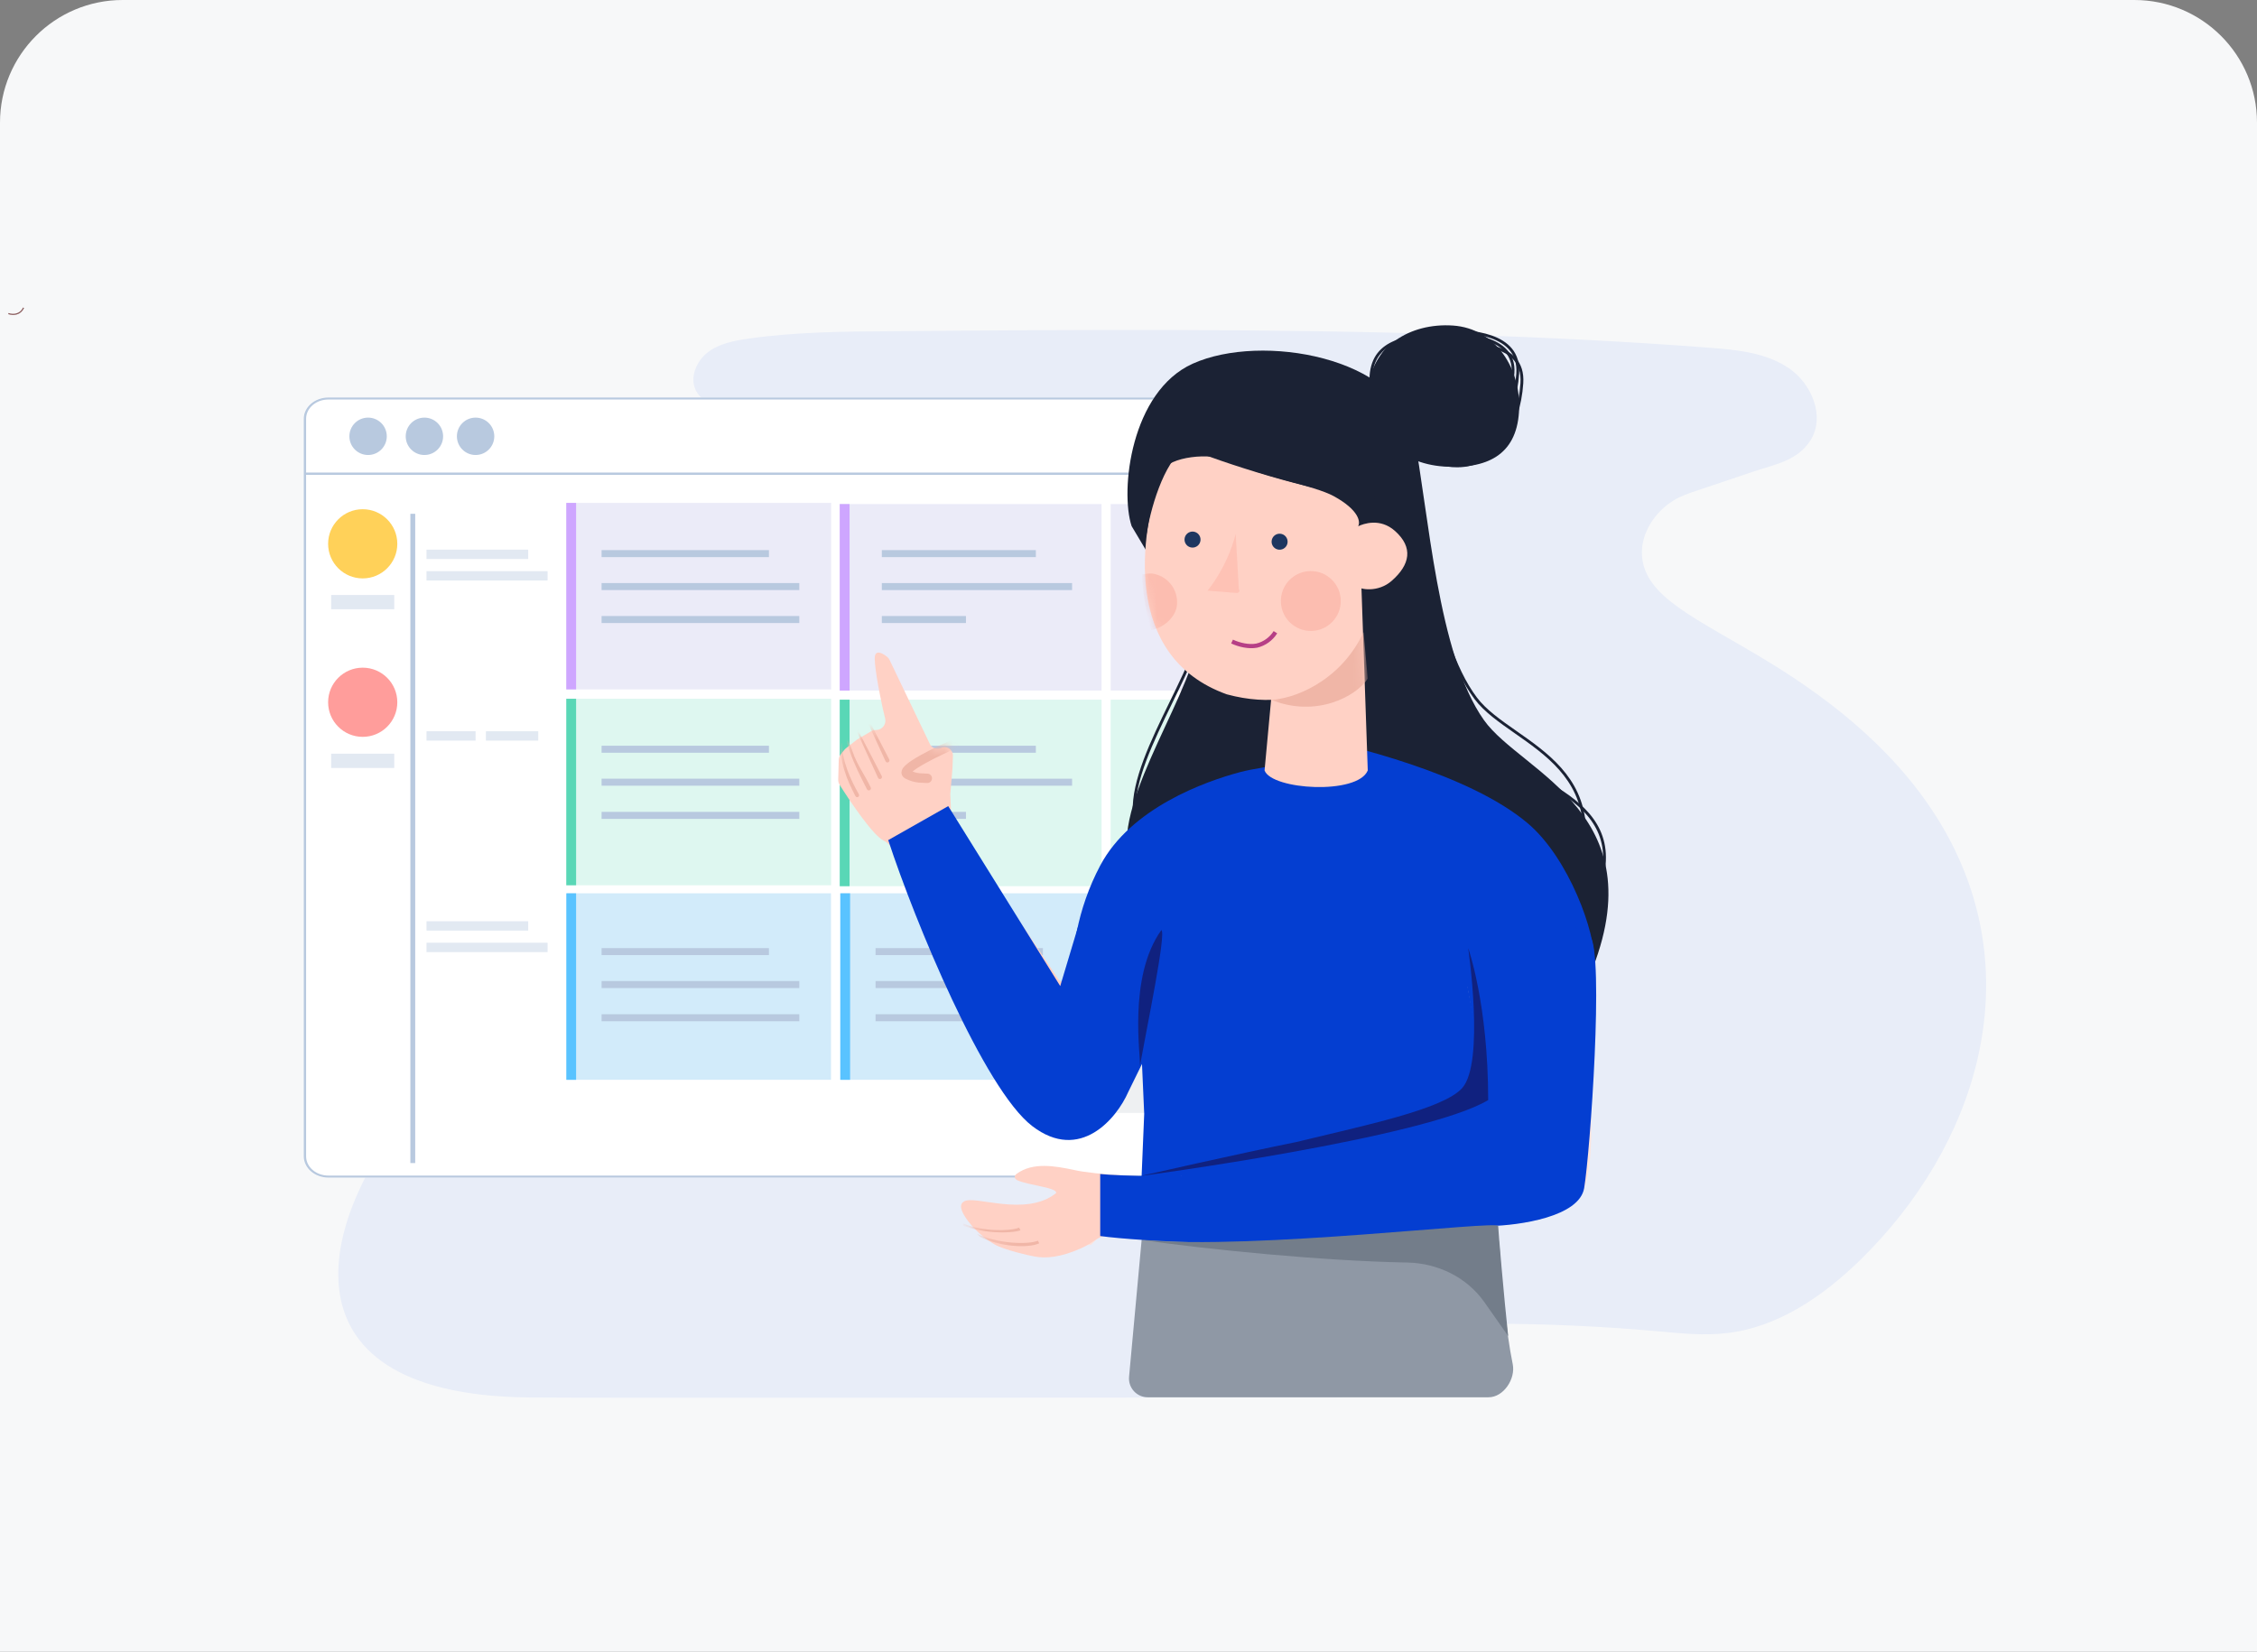 <svg width="276" height="202" viewBox="0 0 276 202" fill="none" xmlns="http://www.w3.org/2000/svg">
<rect x="0" y="0" width="276" height="202" fill="#808080" stroke="none"/>
<path d="M0 15C0 6.716 6.716 0 15 0H261C269.284 0 276 6.716 276 15V202H0V15Z" fill="#F7F8F9"/>
<path d="M178.997 40.934C189.014 41.275 199.06 41.758 209.048 42.526C212.425 42.782 215.944 43.123 218.753 45.027C221.562 46.931 223.208 50.938 221.421 53.809C219.86 56.338 217.05 56.793 214.497 57.646C212.198 58.413 209.9 59.209 207.573 59.976C206.551 60.317 205.529 60.658 204.621 61.227C202.351 62.619 200.62 65.263 200.791 67.934C201.103 73.05 207.487 75.608 216.001 80.78C224.542 85.953 232.601 92.546 237.68 101.357C248.208 119.603 241.71 140.237 227.408 154.163C222.896 158.54 217.419 162.32 211.176 163.03C208.339 163.371 205.501 163.059 202.663 162.803C188.929 161.581 175.053 161.581 161.318 162.774C159.644 162.916 157.459 163.655 157.601 165.332C157.715 166.554 159.133 167.236 160.382 167.322C161.631 167.407 162.936 167.236 164.043 167.805C165.121 168.402 165.547 170.277 164.411 170.761C164.099 170.903 163.759 170.903 163.447 170.903C139.043 170.903 72.329 170.988 64.724 170.903C32.317 170.59 39.695 147.541 50.904 135.007C54.905 130.517 60.41 127.533 64.383 122.985C66.71 120.314 68.441 116.761 68.583 113.18C68.753 108.945 66.767 107.155 63.872 104.597C59.275 100.533 53.884 97.406 50.422 92.291C47.357 87.743 43.214 84.248 42.192 78.535C41.228 73.135 43.498 66.996 48.35 64.467C52.238 62.42 56.892 62.904 61.29 63.103C69.406 63.415 77.522 62.477 85.609 61.511C88.163 61.198 90.802 60.886 92.987 59.55C94.917 58.385 97.215 55.116 96.534 52.672C95.683 49.688 92.192 50.029 89.752 49.944C87.964 49.887 85.921 49.375 85.098 47.755C84.304 46.164 85.155 44.174 86.545 43.094C87.936 42.014 89.752 41.673 91.483 41.417C97.272 40.593 103.174 40.536 109.02 40.508C132.346 40.309 155.7 40.167 178.997 40.934Z" fill="#E8EDF8"/>
<g clip-path="url(#clip0_10545_11906)">
<path fill-rule="evenodd" clip-rule="evenodd" d="M2.161 38.417C2.526 38.295 2.795 37.992 2.944 37.666L2.816 37.608C2.679 37.91 2.435 38.179 2.115 38.286L2.112 38.286L2.11 38.287C1.787 38.422 1.377 38.397 1.044 38.286L1 38.418C1.353 38.536 1.798 38.568 2.161 38.417Z" fill="#885859"/>
<path d="M177.664 144.014H40.029C38.43 144.014 37.146 142.906 37.146 141.527V51.099C37.146 49.72 38.43 48.612 40.029 48.612H177.664C179.262 48.612 180.546 49.72 180.546 51.099V141.551C180.517 142.906 179.233 144.014 177.664 144.014Z" fill="white"/>
<path fill-rule="evenodd" clip-rule="evenodd" d="M40.165 48.857C38.649 48.857 37.431 49.908 37.431 51.215V141.41C37.431 142.718 38.649 143.768 40.165 143.768H177.527C179.014 143.768 180.233 142.719 180.261 141.434V51.215C180.261 49.908 179.043 48.857 177.527 48.857H40.165ZM37.146 51.215C37.146 49.772 38.492 48.612 40.165 48.612H177.527C179.2 48.612 180.546 49.772 180.546 51.215V141.435L180.546 141.437C180.516 142.854 179.172 144.014 177.527 144.014H40.165C38.492 144.014 37.146 142.854 37.146 141.41V51.215Z" fill="#B8C9DF"/>
<path fill-rule="evenodd" clip-rule="evenodd" d="M180.664 58.073H37.273V57.787H180.664V58.073Z" fill="#B8C9DF"/>
<path fill-rule="evenodd" clip-rule="evenodd" d="M50.182 142.237V62.834H50.775V142.237H50.182Z" fill="#B8C9DF"/>
<path opacity="0.4" fill-rule="evenodd" clip-rule="evenodd" d="M64.59 68.363H52.157V67.22H64.59V68.363Z" fill="#B8C9DF"/>
<path opacity="0.4" fill-rule="evenodd" clip-rule="evenodd" d="M66.963 70.992H52.157V69.849H66.963V70.992Z" fill="#B8C9DF"/>
<path opacity="0.4" fill-rule="evenodd" clip-rule="evenodd" d="M64.59 113.809H52.157V112.666H64.59V113.809Z" fill="#B8C9DF"/>
<path opacity="0.4" fill-rule="evenodd" clip-rule="evenodd" d="M66.963 116.439H52.157V115.295H66.963V116.439Z" fill="#B8C9DF"/>
<path opacity="0.4" fill-rule="evenodd" clip-rule="evenodd" d="M58.159 90.572H52.157V89.428H58.159V90.572Z" fill="#B8C9DF"/>
<path opacity="0.4" fill-rule="evenodd" clip-rule="evenodd" d="M65.82 90.573H59.418V89.43H65.82V90.573Z" fill="#B8C9DF"/>
<path d="M101.619 109.248H69.334V132.054H101.619V109.248Z" fill="#D2EBFA"/>
<path d="M135.122 109.248H102.837V132.054H135.122V109.248Z" fill="#D2EBFA"/>
<path d="M167.259 109.008H135.818V136.105H167.259V109.008Z" fill="#EEF0F2"/>
<path d="M179.548 109.008H168.115V136.105H179.548V109.008Z" fill="#EEF0F2"/>
<path d="M45.011 55.645C46.274 55.645 47.298 54.621 47.298 53.358C47.298 52.096 46.274 51.072 45.011 51.072C43.748 51.072 42.725 52.096 42.725 53.358C42.725 54.621 43.748 55.645 45.011 55.645Z" fill="#B8C9DF"/>
<path d="M51.9 55.645C53.163 55.645 54.186 54.621 54.186 53.358C54.186 52.096 53.163 51.072 51.9 51.072C50.637 51.072 49.613 52.096 49.613 53.358C49.613 54.621 50.637 55.645 51.9 55.645Z" fill="#B8C9DF"/>
<path d="M58.159 55.645C59.422 55.645 60.445 54.621 60.445 53.358C60.445 52.096 59.422 51.072 58.159 51.072C56.896 51.072 55.872 52.096 55.872 53.358C55.872 54.621 56.896 55.645 58.159 55.645Z" fill="#B8C9DF"/>
<path opacity="0.9" d="M179.634 61.645H168.115V84.454H179.634V61.645Z" fill="#E9E9F7"/>
<path d="M169.315 61.645H168.115V84.454H169.315V61.645Z" fill="#CEA6FF"/>
<path opacity="0.4" d="M48.212 72.765H40.494V74.508H48.212V72.765Z" fill="#B8C9DF"/>
<path opacity="0.4" d="M48.212 92.173H40.494V93.917H48.212V92.173Z" fill="#B8C9DF"/>
<path d="M44.354 70.736C46.691 70.736 48.585 68.842 48.585 66.506C48.585 64.169 46.691 62.275 44.354 62.275C42.018 62.275 40.124 64.169 40.124 66.506C40.124 68.842 42.018 70.736 44.354 70.736Z" fill="#FFD159"/>
<path d="M44.354 90.114C46.691 90.114 48.585 88.22 48.585 85.883C48.585 83.547 46.691 81.653 44.354 81.653C42.018 81.653 40.124 83.547 40.124 85.883C40.124 88.22 42.018 90.114 44.354 90.114Z" fill="#FF9D9B"/>
<path opacity="0.9" d="M101.634 61.502H69.25V84.311H101.634V61.502Z" fill="#E9E9F7"/>
<path d="M70.45 61.502H69.25V84.311H70.45V61.502Z" fill="#CEA6FF"/>
<path fill-rule="evenodd" clip-rule="evenodd" d="M94.03 68.134H73.565V67.277H94.03V68.134Z" fill="#B8C9DF"/>
<path fill-rule="evenodd" clip-rule="evenodd" d="M97.746 72.164H73.565V71.306H97.746V72.164Z" fill="#B8C9DF"/>
<path fill-rule="evenodd" clip-rule="evenodd" d="M97.746 76.194H73.565V75.337H97.746V76.194Z" fill="#B8C9DF"/>
<path opacity="0.9" d="M134.703 61.645H102.69V84.454H134.703V61.645Z" fill="#E9E9F7"/>
<path d="M103.891 61.645H102.69V84.454H103.891V61.645Z" fill="#CEA6FF"/>
<path fill-rule="evenodd" clip-rule="evenodd" d="M126.671 68.134H107.835V67.277H126.671V68.134Z" fill="#B8C9DF"/>
<path fill-rule="evenodd" clip-rule="evenodd" d="M131.101 72.165H107.835V71.307H131.101V72.165Z" fill="#B8C9DF"/>
<path fill-rule="evenodd" clip-rule="evenodd" d="M118.125 76.194H107.835V75.337H118.125V76.194Z" fill="#B8C9DF"/>
<path opacity="0.9" d="M167.26 61.645H135.819V84.454H167.26V61.645Z" fill="#E9E9F7"/>
<path fill-rule="evenodd" clip-rule="evenodd" d="M153.253 68.134H141.734V67.277H153.253V68.134Z" fill="#626970"/>
<path fill-rule="evenodd" clip-rule="evenodd" d="M164.171 72.165H141.734V71.307H164.171V72.165Z" fill="#626970"/>
<path fill-rule="evenodd" clip-rule="evenodd" d="M160.455 76.624H141.734V75.766H160.455V76.624Z" fill="#626970"/>
<path opacity="0.9" d="M179.634 85.568H168.115V108.377H179.634V85.568Z" fill="#DBF6EF"/>
<path d="M169.315 85.568H168.115V108.377H169.315V85.568Z" fill="#59D7B6"/>
<path opacity="0.9" d="M101.634 85.455H69.25V108.263H101.634V85.455Z" fill="#DBF6EF"/>
<path d="M70.45 85.455H69.25V108.263H70.45V85.455Z" fill="#59D7B6"/>
<path d="M70.45 109.248H69.25V132.056H70.45V109.248Z" fill="#59C3FF"/>
<path d="M103.954 109.248H102.753V132.056H103.954V109.248Z" fill="#59C3FF"/>
<path fill-rule="evenodd" clip-rule="evenodd" d="M94.03 92.057H73.565V91.2H94.03V92.057Z" fill="#B8C9DF"/>
<path fill-rule="evenodd" clip-rule="evenodd" d="M94.03 116.805H73.565V115.948H94.03V116.805Z" fill="#B8C9DF"/>
<path fill-rule="evenodd" clip-rule="evenodd" d="M127.534 116.805H107.069V115.948H127.534V116.805Z" fill="#B8C9DF"/>
<path fill-rule="evenodd" clip-rule="evenodd" d="M97.746 96.087H73.565V95.229H97.746V96.087Z" fill="#B8C9DF"/>
<path fill-rule="evenodd" clip-rule="evenodd" d="M97.746 120.835H73.565V119.977H97.746V120.835Z" fill="#B8C9DF"/>
<path fill-rule="evenodd" clip-rule="evenodd" d="M131.25 120.835H107.069V119.977H131.25V120.835Z" fill="#B8C9DF"/>
<path fill-rule="evenodd" clip-rule="evenodd" d="M97.746 100.147H73.565V99.289H97.746V100.147Z" fill="#B8C9DF"/>
<path fill-rule="evenodd" clip-rule="evenodd" d="M97.746 124.894H73.565V124.036H97.746V124.894Z" fill="#B8C9DF"/>
<path fill-rule="evenodd" clip-rule="evenodd" d="M131.25 124.894H107.069V124.036H131.25V124.894Z" fill="#B8C9DF"/>
<path opacity="0.9" d="M134.703 85.568H102.69V108.377H134.703V85.568Z" fill="#DBF6EF"/>
<path d="M103.891 85.568H102.69V108.377H103.891V85.568Z" fill="#59D7B6"/>
<path fill-rule="evenodd" clip-rule="evenodd" d="M126.671 92.057H107.835V91.2H126.671V92.057Z" fill="#B8C9DF"/>
<path fill-rule="evenodd" clip-rule="evenodd" d="M131.101 96.088H107.835V95.231H131.101V96.088Z" fill="#B8C9DF"/>
<path fill-rule="evenodd" clip-rule="evenodd" d="M118.125 100.146H107.835V99.288H118.125V100.146Z" fill="#B8C9DF"/>
<path opacity="0.9" d="M167.26 85.568H135.819V108.377H167.26V85.568Z" fill="#DBF6EF"/>
<path fill-rule="evenodd" clip-rule="evenodd" d="M161.227 122.795H141.734V121.938H161.227V122.795Z" fill="#626970"/>
<path fill-rule="evenodd" clip-rule="evenodd" d="M165 118.766H141.734V117.909H165V118.766Z" fill="#626970"/>
<path fill-rule="evenodd" clip-rule="evenodd" d="M152.024 126.856H141.734V125.998H152.024V126.856Z" fill="#626970"/>
</g>
<path d="M184.985 166.829C184.166 162.85 183.649 157.026 183.348 152.172C183.223 150.15 180.085 148.291 178.076 148.556C169.453 149.692 152.813 147.55 142.061 146.902C140.757 146.823 139.676 147.867 139.676 149.173L139.676 150.887L138.069 168.372C137.945 169.719 139.006 170.881 140.358 170.881L182.031 170.881C183.866 170.881 185.355 168.626 184.985 166.829Z" fill="#8F98A5"/>
<path d="M131.46 119.28L132.615 113.72C132.741 113.113 133.326 112.715 133.937 112.822L138.672 113.645C139.291 113.753 139.709 114.337 139.611 114.958L136.773 132.837C136.752 132.968 136.706 133.099 136.642 133.214C132.123 141.295 128.028 138.532 125.952 135.792C124.754 134.21 115.133 115.339 113.599 112.108C112.005 108.75 109.739 103.578 108.075 102.811C106.802 102.223 104.052 98.175 102.672 95.968C102.553 95.778 102.495 95.559 102.502 95.336L102.567 92.934C102.574 92.686 102.661 92.446 102.815 92.251L103.242 91.714C103.297 91.644 103.36 91.581 103.43 91.526L104.801 90.446L106.509 89.442C106.672 89.346 106.857 89.291 107.046 89.284L107.168 89.279C107.891 89.25 108.408 88.569 108.241 87.865L107.966 86.708C107.537 84.77 106.793 80.92 107.007 80.156C107.198 79.471 108.014 79.936 108.519 80.355C108.63 80.446 108.714 80.564 108.776 80.694L113.71 90.988C113.953 91.495 114.559 91.712 115.069 91.474C115.763 91.15 116.555 91.674 116.528 92.44L116.472 94.017L116.21 97.099L116.319 99.823C116.327 100.035 116.394 100.24 116.511 100.416L129.379 119.684C129.945 120.532 131.253 120.278 131.46 119.28Z" fill="#FFD1C5"/>
<mask id="mask0_10545_11906" style="mask-type:alpha" maskUnits="userSpaceOnUse" x="102" y="79" width="38" height="60">
<path d="M131.461 119.28L132.616 113.72C132.742 113.113 133.327 112.715 133.938 112.822L138.637 113.639C139.27 113.749 139.69 114.356 139.569 114.987L136.286 132.123C136.264 132.241 136.221 132.359 136.162 132.464C131.646 140.575 128.031 138.534 125.954 135.792C124.755 134.21 115.134 115.339 113.6 112.108C112.006 108.75 109.74 103.578 108.076 102.811C106.808 102.226 104.074 98.206 102.689 95.993C102.56 95.788 102.503 95.548 102.521 95.307L102.698 92.934C102.711 92.763 102.761 92.597 102.846 92.449L103.206 91.82C103.285 91.681 103.393 91.56 103.521 91.465L105.137 90.272C105.191 90.233 105.248 90.198 105.308 90.168L106.619 89.515C106.764 89.442 106.924 89.402 107.086 89.395L107.294 89.387C107.928 89.362 108.422 88.827 108.397 88.193L108.331 86.547C108.329 86.478 108.32 86.412 108.305 86.345C107.862 84.387 106.798 80.907 107.008 80.156C107.199 79.471 108.015 79.936 108.52 80.355C108.631 80.446 108.715 80.564 108.777 80.694L113.745 91.058C113.969 91.527 114.529 91.727 114.999 91.507C115.682 91.189 116.445 91.756 116.337 92.501L115.862 95.784C115.848 95.882 115.846 95.983 115.858 96.082L116.3 99.872C116.321 100.052 116.385 100.226 116.486 100.377L129.38 119.684C129.946 120.532 131.254 120.278 131.461 119.28Z" fill="#FFDDD5"/>
</mask>
<g mask="url(#mask0_10545_11906)">
<path d="M117.129 90.799C114.985 91.694 109.859 94.125 110.962 94.698C112.064 95.272 112.877 95.128 113.398 95.184" stroke="#F0B6A7" stroke-width="1.149" stroke-linecap="round"/>
<path d="M104.958 97.449C104.841 97.531 104.679 97.493 104.612 97.367C103.572 95.411 102.637 93.15 102.856 90.895C102.857 90.883 102.862 90.871 102.869 90.861C102.91 90.806 103.001 90.84 102.998 90.908C102.917 92.914 103.987 95.324 105.027 97.132C105.089 97.24 105.059 97.378 104.958 97.449Z" fill="#F0B6A7"/>
<path d="M106.386 96.625C106.258 96.706 106.088 96.66 106.02 96.525C105.253 95.024 104.421 93.41 103.909 91.859C103.703 91.163 103.478 90.565 103.346 89.993C103.326 89.907 103.408 89.744 103.463 89.675C103.512 89.614 103.485 89.698 103.5 89.775C103.633 90.469 104.055 91.22 104.265 91.929C104.783 93.496 105.796 94.838 106.48 96.306C106.534 96.421 106.492 96.557 106.386 96.625Z" fill="#F0B6A7"/>
<path d="M107.666 95.266C107.549 95.297 107.426 95.238 107.375 95.128L105.014 89.975C104.762 89.48 104.444 88.758 104.292 88.266C104.281 88.233 104.295 88.197 104.325 88.178C104.369 88.149 104.428 88.171 104.445 88.221C104.615 88.713 105.018 89.42 105.174 89.775L107.827 94.907C107.901 95.051 107.823 95.226 107.666 95.266Z" fill="#F0B6A7"/>
<path d="M108.581 93.237C108.464 93.267 108.341 93.209 108.29 93.098L105.929 87.946C105.678 87.451 105.359 86.728 105.207 86.237C105.196 86.203 105.21 86.167 105.24 86.148C105.284 86.12 105.343 86.142 105.36 86.192C105.53 86.684 105.933 87.391 106.089 87.746L108.742 92.878C108.816 93.022 108.738 93.197 108.581 93.237Z" fill="#F0B6A7"/>
</g>
<path d="M145.852 44.477C138.304 47.876 136.943 59.961 138.381 64.339L146.6 78.144C145.043 86.42 135.175 99.351 138.408 106.564C141.641 113.777 179.86 121.466 193.966 120.317C203.28 99.546 186.101 94.608 181.465 88.063C175.782 80.04 174.704 62.537 172.876 53.123C171.048 43.708 154.306 40.672 145.852 44.477Z" fill="#1B2234"/>
<path d="M146.172 45.627C150.198 43.928 156.23 43.771 161.485 45.114C166.75 46.46 171.148 49.286 172.025 53.476C172.473 55.616 172.879 58.217 173.321 61.035C173.763 63.852 174.242 66.883 174.837 69.874C176.026 75.85 177.685 81.705 180.465 85.404C181.608 86.925 183.413 88.19 185.305 89.513C187.207 90.842 189.207 92.237 190.79 94.028C192.368 95.815 193.529 97.994 193.749 100.891C193.968 103.774 193.256 107.384 191.071 112.045C184.271 112.525 172.131 111.621 161.276 109.777C155.822 108.851 150.701 107.688 146.749 106.349C144.773 105.679 143.096 104.967 141.817 104.22C140.534 103.471 139.675 102.701 139.305 101.926C138.543 100.329 138.539 98.405 139.004 96.279C139.468 94.153 140.397 91.846 141.475 89.498C142.013 88.325 142.588 87.144 143.16 85.972C143.731 84.801 144.299 83.639 144.822 82.505C145.868 80.241 146.744 78.077 147.116 76.172L147.13 76.105L147.093 76.047L139.129 63.461C138.449 61.504 138.413 57.804 139.453 54.203C140.496 50.594 142.606 47.133 146.172 45.627Z" stroke="#1B2234" stroke-width="0.345"/>
<path d="M147.842 59.487C151.847 58.193 157.879 58.153 163.153 59.292C165.789 59.861 168.224 60.723 170.115 61.861C172.008 63 173.337 64.404 173.799 66.052C174.276 67.753 174.716 69.819 175.197 72.061C175.678 74.299 176.199 76.709 176.836 79.091C178.107 83.848 179.848 88.523 182.683 91.501C183.848 92.724 185.67 93.751 187.577 94.826C189.496 95.907 191.514 97.04 193.119 98.482C194.721 99.921 195.901 101.656 196.16 103.936C196.416 106.204 195.763 109.039 193.652 112.694C186.862 112.981 174.714 112.096 163.839 110.482C158.376 109.672 153.241 108.679 149.273 107.561C147.288 107.002 145.6 106.414 144.311 105.803C143.013 105.189 142.149 104.567 141.773 103.955C140.999 102.694 140.967 101.188 141.399 99.518C141.831 97.848 142.724 96.037 143.768 94.191C144.289 93.269 144.846 92.341 145.401 91.42C145.955 90.5 146.507 89.586 147.015 88.694C148.029 86.913 148.877 85.204 149.225 83.689L149.244 83.607L149.192 83.542L141.063 73.458C140.366 71.913 140.277 68.999 141.262 66.171C142.248 63.342 144.298 60.632 147.842 59.487Z" stroke="#1B2234" stroke-width="0.345"/>
<path d="M134.541 105.852C128.862 116.573 131.332 128.076 133.808 130.344L138.478 119.757L170.156 105.852C169.651 113.386 170.854 121.578 171.579 123.816C178.794 123.337 194.763 120.348 194.945 117.628C195.173 114.227 191.885 104.944 186.797 100.661C179.585 94.59 165.186 91.153 159.14 89.872C157.796 94.249 155.529 93.391 151.596 94.44C147.402 95.558 138.274 98.805 134.541 105.852Z" fill="#043ED1"/>
<path d="M150.016 84.913C137.238 80.318 139.353 65.406 142.017 57.679C143.005 55.755 148.118 55.367 150.072 56.296C154.47 58.388 160.677 59.343 163.123 60.69C166.213 62.393 166.383 63.846 166.081 64.36C166.725 64.047 168.769 63.312 170.583 64.929C172.851 66.951 172.442 69.06 170.173 71.044C168.584 72.433 166.356 72.212 165.6 71.538C164.967 74.344 163.285 80.569 161.625 83.022C159.965 85.474 155.261 86.333 150.016 84.913Z" fill="#FFD1C5"/>
<path d="M145.758 66.966C145.218 66.926 144.813 66.456 144.853 65.917C144.893 65.377 145.362 64.972 145.902 65.011C146.442 65.051 146.847 65.521 146.807 66.061C146.767 66.6 146.298 67.006 145.758 66.966Z" fill="#1E3660"/>
<path d="M156.406 67.225C155.866 67.186 155.461 66.716 155.501 66.176C155.541 65.637 156.011 65.231 156.55 65.271C157.09 65.311 157.495 65.781 157.455 66.32C157.416 66.86 156.946 67.265 156.406 67.225Z" fill="#1E3660"/>
<mask id="mask1_10545_11906" style="mask-type:alpha" maskUnits="userSpaceOnUse" x="140" y="55" width="33" height="31">
<path d="M150.016 84.913C137.238 80.318 139.353 65.406 142.017 57.679C143.005 55.755 148.118 55.367 150.072 56.296C154.47 58.388 160.677 59.343 163.123 60.69C166.213 62.393 166.383 63.846 166.081 64.36C166.725 64.047 168.769 63.312 170.583 64.929C172.851 66.951 172.442 69.06 170.173 71.044C168.584 72.433 166.356 72.212 165.6 71.538C164.967 74.344 163.285 80.569 161.625 83.022C159.965 85.474 155.261 86.333 150.016 84.913Z" fill="#FFD1C5"/>
</mask>
<g mask="url(#mask1_10545_11906)">
<path opacity="0.15" d="M140.835 70.139C142.74 70.355 144.099 72.071 143.932 73.977C143.778 75.54 142.212 76.808 140.781 77.05C140.345 75.563 139.708 72.844 139.655 70.244C139.95 70.205 140.493 70.127 140.835 70.139Z" fill="#EF4D3B"/>
</g>
<path opacity="0.8" d="M151.174 72.513L147.661 72.234C147.661 72.234 150.027 69.487 151.109 65.294L151.492 72.06C151.666 72.237 151.516 72.564 151.174 72.513Z" fill="#FDBEB1"/>
<path opacity="0.81" fill-rule="evenodd" clip-rule="evenodd" d="M153.614 78.707C152.721 78.87 151.621 78.619 150.772 78.224L150.554 78.692C151.462 79.114 152.677 79.404 153.713 79.213L153.719 79.213L153.725 79.211C154.744 78.976 155.628 78.336 156.184 77.457L155.748 77.182C155.264 77.947 154.496 78.502 153.614 78.707Z" fill="#A61E78"/>
<path d="M154.639 94.222L155.655 83.247L162.779 69.184L166.482 71.758L167.258 94.222C166.022 97.24 155.512 96.606 154.639 94.222Z" fill="#FFD1C5"/>
<path d="M185.748 50.433C185.395 55.69 181.775 57.402 176.518 57.049C171.261 56.697 166.976 52.904 167.328 47.647C167.681 42.389 172.417 39.46 177.674 39.812C182.931 40.165 186.101 45.175 185.748 50.433Z" fill="#1B2234"/>
<path d="M175.886 40.79C177.435 40.8 179.814 40.852 181.764 41.489C182.738 41.808 183.591 42.268 184.18 42.928C184.763 43.584 185.097 44.449 185.02 45.605C184.861 47.976 184.068 50.273 182.676 51.931C181.289 53.583 179.304 54.605 176.734 54.432C171.53 54.083 167.341 50.643 167.654 45.978C167.733 44.808 168.078 43.936 168.595 43.276C169.113 42.615 169.811 42.154 170.613 41.822C172.221 41.154 174.197 41.017 175.886 40.79Z" stroke="#1B2234" stroke-width="0.345"/>
<path d="M176.503 40.466C178.053 40.466 180.423 40.511 182.362 41.194C183.333 41.536 184.183 42.034 184.768 42.755C185.35 43.471 185.682 44.423 185.596 45.698C185.422 48.301 184.611 50.829 183.205 52.658C181.804 54.481 179.812 55.609 177.249 55.437C172.061 55.089 167.876 51.355 168.221 46.218C168.307 44.93 168.66 43.967 169.184 43.237C169.708 42.507 170.412 41.998 171.214 41.629C172.829 40.888 174.809 40.726 176.503 40.466Z" stroke="#1B2234" stroke-width="0.345"/>
<path d="M176.758 42.02C178.318 42.016 180.752 41.923 182.759 42.495C183.762 42.78 184.64 43.228 185.245 43.921C185.846 44.609 186.191 45.556 186.103 46.875C185.923 49.566 185.106 52.181 183.695 54.073C182.288 55.961 180.293 57.129 177.733 56.957C172.55 56.609 168.367 52.766 168.724 47.45C168.813 46.116 169.154 45.155 169.654 44.45C170.154 43.746 170.823 43.285 171.592 42.969C172.363 42.652 173.231 42.481 174.124 42.357C174.998 42.235 175.926 42.153 176.758 42.02Z" stroke="#1B2234" stroke-width="0.345"/>
<path d="M175.248 145.733C165.123 148.871 149.402 150.154 140.336 148.167C139.806 148.051 139.448 147.565 139.47 147.023L139.921 136.214L139.432 125.209L138.507 115.106L147.63 106.235L175.629 101.057C178.935 113.407 186.339 139.531 184.986 141.204C183.295 143.296 178.843 144.618 175.248 145.733Z" fill="#043ED1"/>
<path d="M182.213 135.59L179.48 120.697C184.518 120.087 191.581 115.978 192.157 116.637C192.877 117.461 196.564 142.13 193.184 146.297C189.803 150.463 171.383 150.287 165.739 150.917C161.202 151.423 148.084 151.641 141.989 151.318L138.121 147.45L133.433 152.237L130.492 152.429L130.183 150.599C129.307 145.165 139.75 144.842 142.763 144.872L182.213 135.59Z" fill="#FBE4DE"/>
<path opacity="0.15" d="M160.027 77.153C158.01 77.004 156.496 75.249 156.644 73.232C156.793 71.216 158.548 69.701 160.565 69.85C162.582 69.999 164.096 71.754 163.947 73.771C163.799 75.787 162.043 77.302 160.027 77.153Z" fill="#EF4D3B"/>
<path d="M144.509 143.84C141.157 144.098 133.794 143.65 131.384 143.091C129.003 142.581 126.315 142.111 124.352 143.531C124.252 143.587 124.13 143.721 124.085 143.877C124.069 144.082 124.23 144.255 124.414 144.349C125.956 144.999 129.3 145.235 129.15 145.908C125.386 148.921 119.079 146.073 117.862 146.948C116.811 147.533 118.487 149.484 118.866 149.929C119.701 150.841 120.553 151.547 121.633 152.191C122.791 152.857 125.796 153.544 126.519 153.666C127.838 153.915 129.68 153.808 132.294 152.615C132.872 152.358 133.645 151.862 134.218 151.478C134.418 151.366 134.668 151.227 134.897 151.166C135.125 151.104 135.358 151.171 135.614 151.159C136.31 151.231 138.651 151.118 139.352 151.318" fill="#FFD1C5"/>
<mask id="mask2_10545_11906" style="mask-type:alpha" maskUnits="userSpaceOnUse" x="117" y="142" width="28" height="12">
<path d="M144.509 143.84C141.157 144.098 133.794 143.65 131.384 143.091C129.003 142.581 126.315 142.111 124.352 143.531C124.252 143.587 124.13 143.721 124.085 143.877C124.069 144.082 124.23 144.255 124.414 144.349C125.956 144.999 129.3 145.235 129.15 145.908C125.386 148.921 119.079 146.073 117.862 146.948C116.811 147.533 118.487 149.484 118.866 149.929C119.701 150.841 120.553 151.547 121.633 152.191C122.791 152.857 125.796 153.544 126.519 153.666C127.838 153.915 129.68 153.808 132.294 152.615C132.872 152.358 133.645 151.862 134.218 151.478C134.418 151.366 134.668 151.227 134.897 151.166C135.125 151.104 135.358 151.171 135.614 151.159C136.31 151.231 138.651 151.118 139.352 151.318" fill="#FFD1C5"/>
</mask>
<g mask="url(#mask2_10545_11906)">
<path d="M124.787 150.464L124.63 150.137C123.408 150.607 120.046 150.602 117.831 149.641L117.707 149.842C120.043 150.845 123.526 150.892 124.787 150.464Z" fill="#F0B6A7"/>
<path d="M127.085 152.055L126.927 151.729C125.745 152.239 121.939 152.107 119.485 150.899L119.844 151.269C122.218 152.475 125.699 152.684 127.085 152.055Z" fill="#F0B6A7"/>
</g>
<path d="M145.083 54.626C142.195 56.482 140.614 62.619 140.184 65.455L140.7 56.688L147.404 49.469C150.326 49.812 156.325 50.5 156.944 50.5C157.717 50.5 167.258 59.782 163.648 60.04C160.76 60.247 146.2 55.571 145.083 54.626Z" fill="#1B2234"/>
<mask id="mask3_10545_11906" style="mask-type:alpha" maskUnits="userSpaceOnUse" x="154" y="69" width="14" height="28">
<path d="M154.638 94.222L155.654 83.248L162.778 69.184L166.482 71.759L167.257 94.222C166.021 97.24 155.512 96.607 154.638 94.222Z" fill="#FFD1C5"/>
</mask>
<g mask="url(#mask3_10545_11906)">
<path d="M166.741 77.316C163.854 83.505 157.889 85.567 155.396 85.567C160.966 87.837 165.882 85.138 167.257 82.989L166.741 77.316Z" fill="#F0B6A7"/>
</g>
<path d="M132.706 125.792L129.096 120.257C130.127 121.604 130.127 120.497 130.385 120.016L131.932 114.962L132.706 125.792Z" fill="#F0D1CC"/>
<path d="M134.541 151.162V143.581C136.905 143.826 145.954 144.005 147.013 143.581C148.236 143.092 170.734 137.956 181.984 135.511L179.294 119.86L181.739 117.903L188.342 113.257C189.809 113.583 193.086 112.719 194.456 114.48C196.168 116.681 194.456 140.891 193.722 145.293C193.135 148.814 185.815 149.858 182.228 149.939L166.821 151.162C155.866 152.727 139.269 151.814 134.541 151.162Z" fill="#043ED1"/>
<path d="M139.432 143.826C139.432 143.826 174.255 139.193 181.984 134.533C181.984 122.795 179.538 115.947 179.538 115.947C179.538 115.947 181.593 129.948 178.804 133.066C176.465 135.681 166.66 137.679 158.507 139.669C151.904 140.989 139.432 143.826 139.432 143.826Z" fill="#10217F"/>
<path d="M115.955 98.584L108.618 102.741C111.879 112.686 120.357 133.212 126.226 137.712C132.095 142.211 136.579 136.733 137.964 133.554L144.323 120.593L141.388 114.479L131.851 113.257L129.65 120.593L115.955 98.584Z" fill="#043ED1"/>
<path d="M139.393 130.375C139.558 129.459 137.863 119.531 142.018 113.746C142.641 114.086 140.293 125.384 139.393 130.375Z" fill="#10217F"/>
<path d="M172.071 154.402C161.716 154.212 147.539 152.793 139.676 151.651C153.616 152.873 183.206 149.205 183.206 149.939C183.206 150.376 183.94 158.906 184.429 163.389L181.523 159.254C179.374 156.195 175.809 154.47 172.071 154.402Z" fill="#737D8A"/>
<defs>
<clipPath id="clip0_10545_11906">
<rect width="170.062" height="106.834" fill="white" transform="translate(1 37.18)"/>
</clipPath>
</defs>
</svg>
